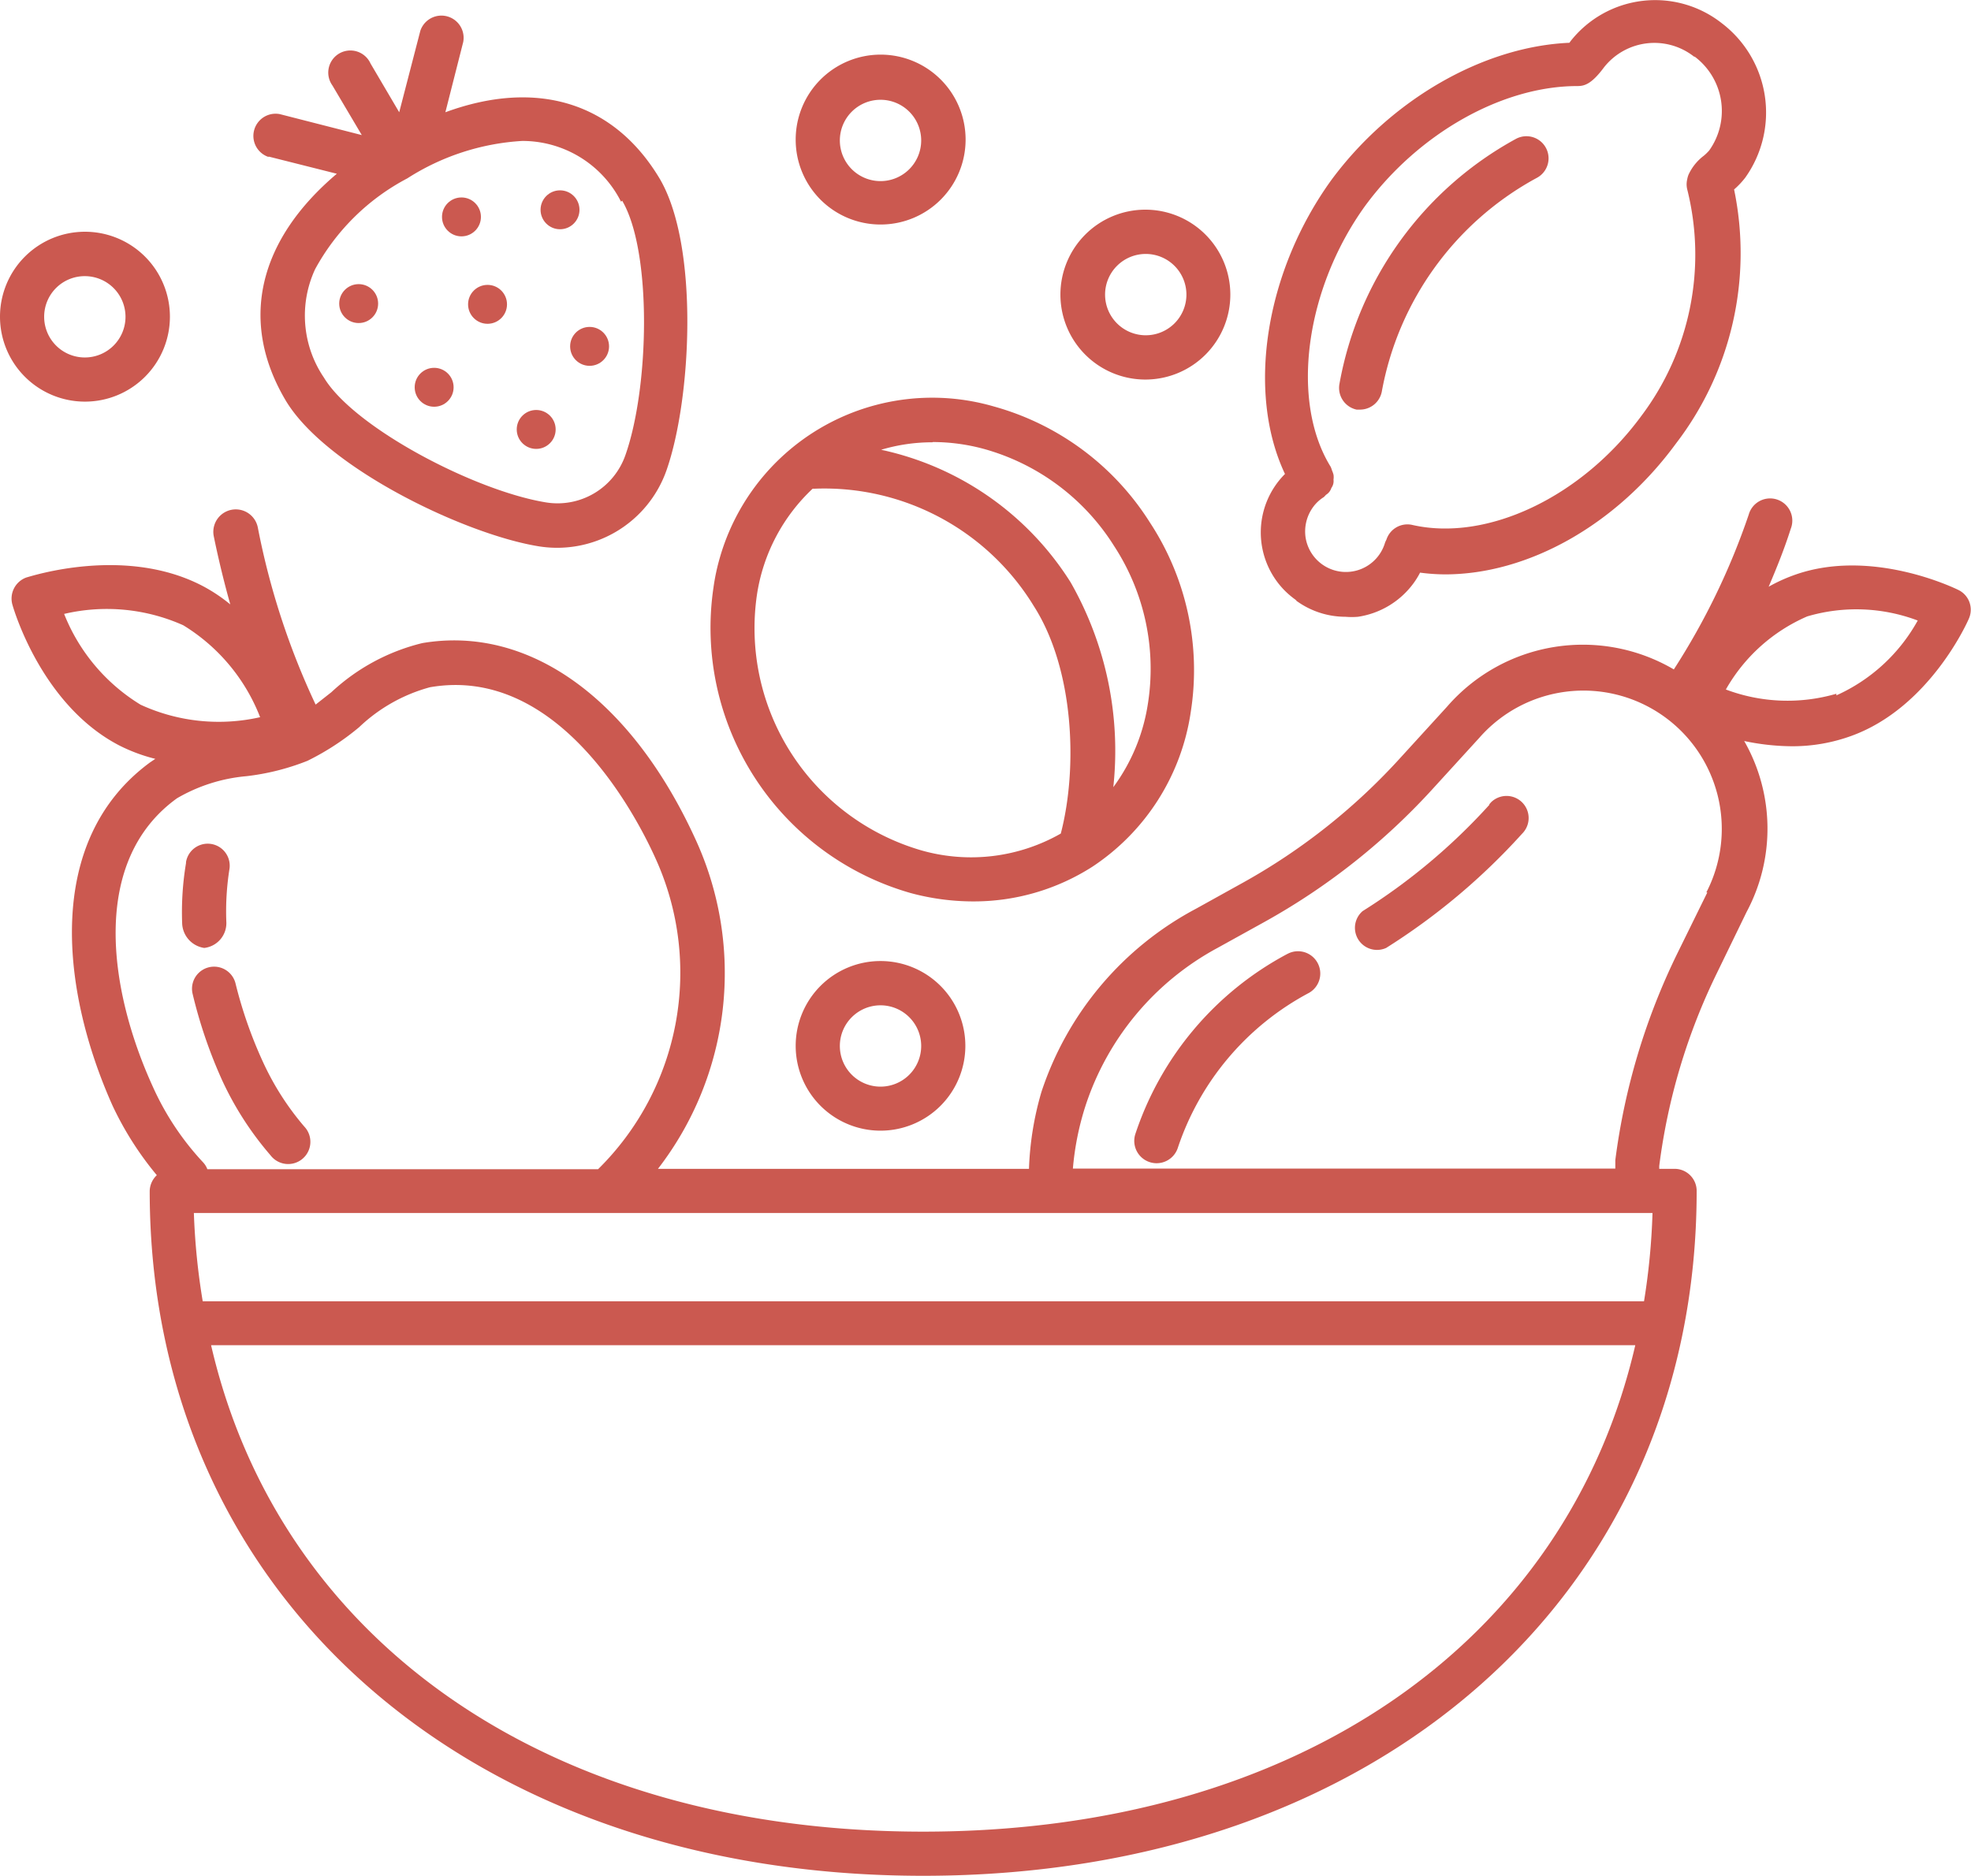 <svg xmlns="http://www.w3.org/2000/svg" viewBox="0 0 157.99 150.39"><defs><style>.cls-1{fill:#cb5950;}</style></defs><g id="Layer_2" data-name="Layer 2"><g id="Layer_1-2" data-name="Layer 1"><path class="cls-1" d="M70.58,18a6.81,6.81,0,1,0-6.8-6.81A6.8,6.8,0,0,0,70.58,18ZM70.58,8a3.26,3.26,0,1,1-3.26,3.26A3.26,3.26,0,0,1,70.58,8Z"/><path class="cls-1" d="M91.84,30.43A6.81,6.81,0,1,0,85,23.62,6.81,6.81,0,0,0,91.84,30.43Zm0-10.07a3.26,3.26,0,1,1-3.26,3.26,3.26,3.26,0,0,1,3.26-3.26Z"/><path class="cls-1" d="M6.8,32.2A6.81,6.81,0,1,0,0,25.39,6.81,6.81,0,0,0,6.8,32.2Zm0-10.06a3.26,3.26,0,1,1-3.26,3.25A3.25,3.25,0,0,1,6.8,22.14Z"/><path class="cls-1" d="M63.78,83.86a6.8,6.8,0,1,0,6.8-6.81A6.8,6.8,0,0,0,63.78,83.86Zm10.06,0a3.26,3.26,0,1,1-3.26-3.26,3.26,3.26,0,0,1,3.26,3.26v0Z"/><path class="cls-1" d="M103.85,48.12a6.69,6.69,0,0,0,4,1.33,6,6,0,0,0,1,0,6.75,6.75,0,0,0,4.47-2.71,6.36,6.36,0,0,0,.51-.83,15.54,15.54,0,0,0,2,.14c6.61,0,13.69-3.91,18.51-10.49A25.08,25.08,0,0,0,139,15.19a6.6,6.6,0,0,0,.89-.94A9,9,0,0,0,138,1.85,8.63,8.63,0,0,0,125.9,3.29l-.1.14h0c-6.93.3-14.33,4.57-19.08,11C101.4,21.8,99.9,31.44,103,38a6.63,6.63,0,0,0,0,9.37,7.08,7.08,0,0,0,.94.78Zm5.58-31.62c4.29-5.83,11-9.6,17-9.6.55,0,1.12-.12,2.15-1.51a5.14,5.14,0,0,1,7.21-.85l.05,0A5.45,5.45,0,0,1,137,12.07a4.07,4.07,0,0,1-.42.41A4,4,0,0,0,135.35,14a1.9,1.9,0,0,0-.11.39,1.71,1.71,0,0,0,0,.78,21.5,21.5,0,0,1-3.67,18.17c-4.8,6.54-12.4,10.12-18.39,8.74a1.77,1.77,0,0,0-2.05,1.19,2.56,2.56,0,0,0-.11.24,3.27,3.27,0,0,1-6.37-.43,3.32,3.32,0,0,1,.6-2.42,3.06,3.06,0,0,1,.87-.81l.17-.18a1,1,0,0,0,.43-.55.94.94,0,0,0,.17-.67,1.28,1.28,0,0,0,0-.39,2,2,0,0,0-.12-.34,1.82,1.82,0,0,0-.11-.3C103.4,32.14,104.63,23.15,109.43,16.5Z"/><path class="cls-1" d="M108.74,32.84H109a1.78,1.78,0,0,0,1.77-1.49,24.46,24.46,0,0,1,12.4-17.08,1.77,1.77,0,0,0-1.63-3.15,28,28,0,0,0-14.17,19.64A1.78,1.78,0,0,0,108.74,32.84Z"/><path class="cls-1" d="M119.38,64.53a48.51,48.51,0,0,1-10.16,8.52A1.77,1.77,0,0,0,111.11,76,52,52,0,0,0,122,66.85a1.77,1.77,0,1,0-2.48-2.53l-.14.16Z"/><path class="cls-1" d="M103.21,76.47A25.39,25.39,0,0,0,91,90.94,1.77,1.77,0,1,0,94.42,92a21.92,21.92,0,0,1,10.51-12.4,1.78,1.78,0,0,0-1.77-3.1Z"/><path class="cls-1" d="M157,47.31c-.28-.14-7.08-3.46-13.28-1.17a13.28,13.28,0,0,0-1.95.9c.65-1.52,1.27-3.06,1.77-4.64a1.78,1.78,0,1,0-3.37-1.13,56.18,56.18,0,0,1-6,12.4,14.41,14.41,0,0,0-18.19,3l-3.65,4A49.53,49.53,0,0,1,99.61,70.78l-3.73,2.07a25.76,25.76,0,0,0-12.4,14.69,24.84,24.84,0,0,0-1,6.17H52.74a25.67,25.67,0,0,0,3-26.44C50.58,56,42.39,50.11,33.85,51.56a16.35,16.35,0,0,0-7.28,3.93l-1.27,1a60.06,60.06,0,0,1-4.63-14.18,1.8,1.8,0,0,0-3.54.66c.36,1.77.82,3.68,1.33,5.49A13,13,0,0,0,16.28,47c-6.22-3.28-13.78-.8-14.17-.7A1.8,1.8,0,0,0,1,48.5c.09.31,2.31,8,8.53,11.25a13.67,13.67,0,0,0,2.92,1.09l-.43.29c-8.55,6.29-7.08,18.4-3,27.51a25.86,25.86,0,0,0,3.55,5.58A1.79,1.79,0,0,0,12,95.48c0,32.33,25.5,54.91,62,54.91s62-22.58,62-54.91a1.77,1.77,0,0,0-1.77-1.77H133v-.23A49.31,49.31,0,0,1,137.63,78L140,73.12a14.16,14.16,0,0,0-.19-13.71,19,19,0,0,0,3.83.42A13.79,13.79,0,0,0,148.4,59c6.26-2.27,9.32-9.14,9.44-9.45A1.76,1.76,0,0,0,157,47.31ZM132.46,97.25a54.2,54.2,0,0,1-.68,7.08H16.25a54.25,54.25,0,0,1-.71-7.08ZM5.14,49.22a15,15,0,0,1,9.55.91,15,15,0,0,1,6.16,7.37,15,15,0,0,1-9.58-1A15,15,0,0,1,5.14,49.22ZM14.19,64a13.35,13.35,0,0,1,5.56-1.77A19.16,19.16,0,0,0,24.64,61a20.68,20.68,0,0,0,4.15-2.7,13.24,13.24,0,0,1,5.67-3.2c10.17-1.77,16.4,10,18.07,13.69a22.12,22.12,0,0,1-4.59,24.95H16.62a1.64,1.64,0,0,0-.34-.55,22.17,22.17,0,0,1-4-6C8.65,79.27,7.25,69,14.19,64ZM74,146.85h0c-30,0-51.59-15.22-57.08-39H131.08C125.58,131.63,104,146.85,74,146.85Zm62.85-75.29-2.37,4.82a53,53,0,0,0-5,16.63v.68H86a22.6,22.6,0,0,1,1-5A22.24,22.24,0,0,1,97.59,76l3.74-2.07a53.09,53.09,0,0,0,13.61-10.79l3.65-4a11.09,11.09,0,0,1,18.19,12.4ZM147.2,55.62a14,14,0,0,1-8.86-.34,13.8,13.8,0,0,1,6.52-5.86,13.93,13.93,0,0,1,8.86.33,14,14,0,0,1-6.52,6Z"/><path class="cls-1" d="M16.37,76a2,2,0,0,0,1.77-2.13,21.74,21.74,0,0,1,.25-4.18,1.76,1.76,0,0,0-3.48-.57s0,0,0,.08A23.91,23.91,0,0,0,14.6,74a2.07,2.07,0,0,0,1.77,2Z"/><path class="cls-1" d="M21.68,92.62a1.78,1.78,0,1,0,2.71-2.3h0a22.15,22.15,0,0,1-3.33-5.22,35.24,35.24,0,0,1-2.19-6.29,1.77,1.77,0,0,0-3.44.83,38.34,38.34,0,0,0,2.39,7A25.61,25.61,0,0,0,21.68,92.62Z"/><path class="cls-1" d="M73,71.6a19.26,19.26,0,0,0,5,.67,17.62,17.62,0,0,0,9.59-2.8h0a18,18,0,0,0,7.86-12.4,21.57,21.57,0,0,0-3.29-15.2h0a21.59,21.59,0,0,0-12.49-9.28A17.71,17.71,0,0,0,57.71,44.68a17,17,0,0,0-.52,2.43A22.11,22.11,0,0,0,73,71.6Zm1.77-36.16a15.69,15.69,0,0,1,4.09.55,18,18,0,0,1,10.44,7.78h0A18,18,0,0,1,92,56.5a15.07,15.07,0,0,1-2.76,6.61,27.27,27.27,0,0,0-3.42-16.42A23.86,23.86,0,0,0,70.63,36.06a14.29,14.29,0,0,1,4.11-.6ZM60.68,47.65a14.66,14.66,0,0,1,4.46-8.47h.19a19.67,19.67,0,0,1,17.53,9.4c3.25,5.07,3.54,13,2.17,18.25a14.53,14.53,0,0,1-11.17,1.35A18.55,18.55,0,0,1,60.68,47.65Z"/><circle class="cls-1" cx="34.8" cy="31.05" r="1.56"/><circle class="cls-1" cx="42.98" cy="34.43" r="1.56"/><circle class="cls-1" cx="44.89" cy="16.82" r="1.56"/><circle class="cls-1" cx="47.26" cy="27.77" r="1.56"/><circle class="cls-1" cx="39.08" cy="24.4" r="1.56"/><circle class="cls-1" cx="36.99" cy="17.39" r="1.56"/><circle class="cls-1" cx="28.75" cy="24.34" r="1.56"/><path class="cls-1" d="M21.52,12.55,27,13.93c-6.29,5.32-7.86,11.82-4.11,18.16,3.21,5.4,14.35,10.75,20.29,11.71a9.29,9.29,0,0,0,10.24-6.08c2-5.68,2.65-18-.55-23.41h0C49.2,8.18,43,6.32,35.7,9l1.43-5.63a1.78,1.78,0,0,0-3.44-.89L32,9l-2.3-3.91a1.77,1.77,0,1,0-3.23,1.46,1.92,1.92,0,0,0,.18.31L29,10.83,22.43,9.15a1.78,1.78,0,0,0-.89,3.44Zm28.35,3.54h0c2.41,4.08,2.18,15,.25,20.43a5.76,5.76,0,0,1-6.35,3.76c-5.72-.93-15.39-6-17.8-10a8.85,8.85,0,0,1-.71-8.7,17.88,17.88,0,0,1,7.39-7.28,19.13,19.13,0,0,1,9.21-3,8.85,8.85,0,0,1,7.92,4.87Z"/></g></g></svg>